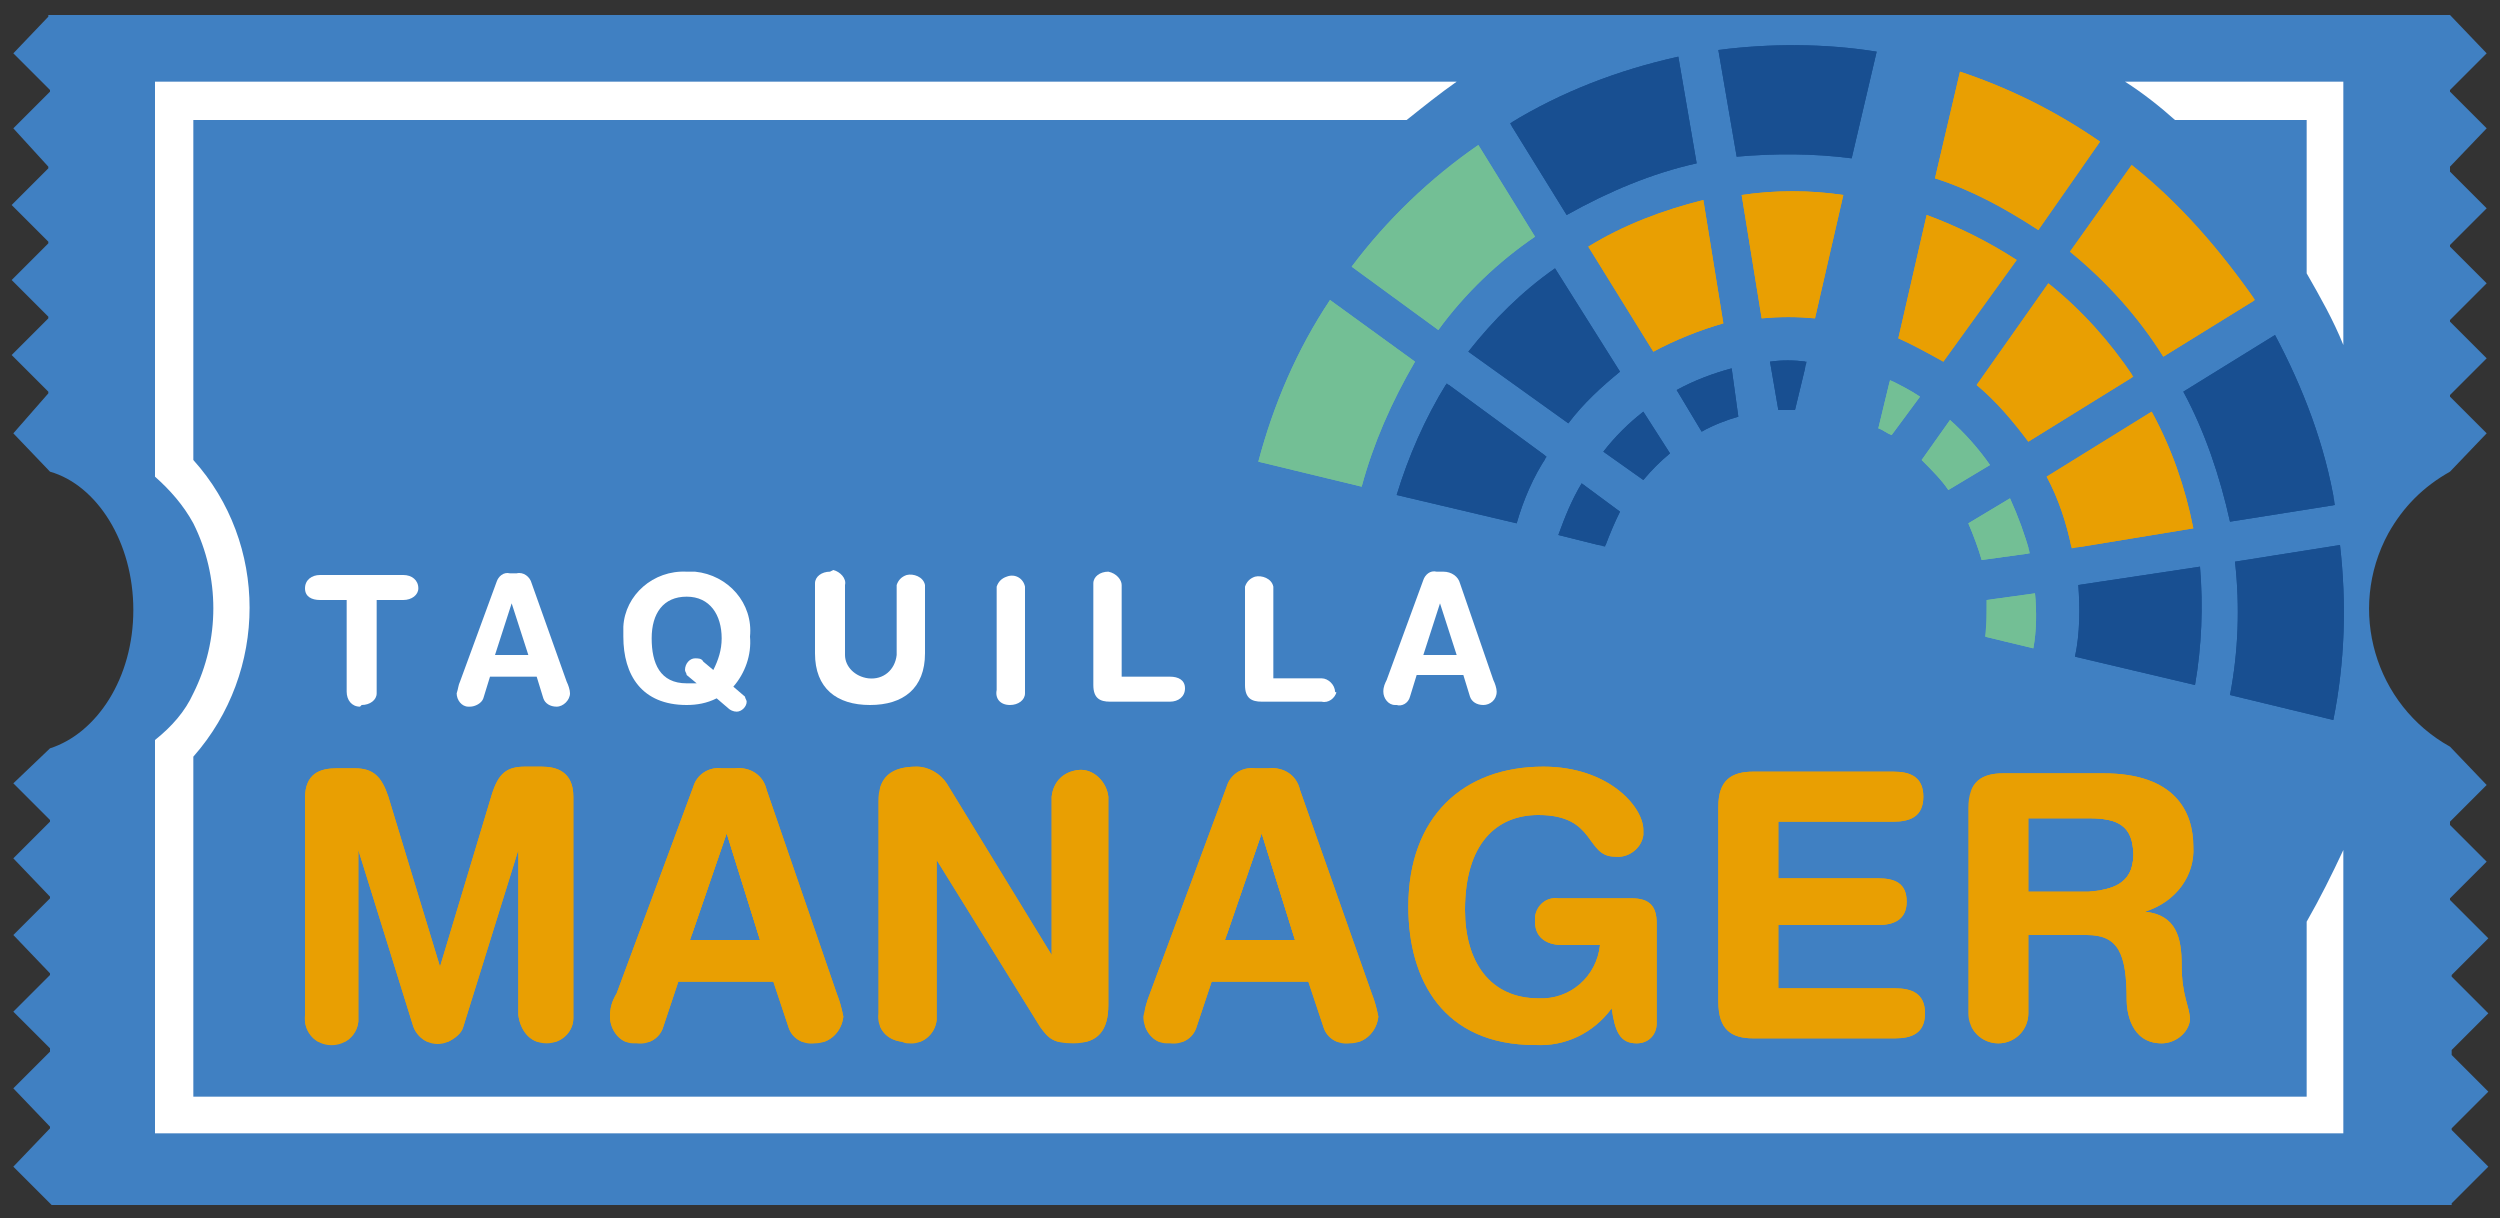 <?xml version="1.0" encoding="utf-8"?>
<!-- Generator: Adobe Illustrator 25.3.1, SVG Export Plug-In . SVG Version: 6.00 Build 0)  -->
<svg version="1.1" id="Capa_1" xmlns="http://www.w3.org/2000/svg" xmlns:xlink="http://www.w3.org/1999/xlink" x="0px" y="0px"
	 viewBox="0 0 150 73.1" style="enable-background:new 0 0 150 73.1;" xml:space="preserve">
<rect x="0" y="0" width="150" height="73.1" fill="#333333" stroke="none"/>
<style type="text/css">
	.st0{fill:#4080C2;}
	.st1{fill:#FFFFFF;}
	.st2{fill:#E99F02;}
	.st3{clip-path:url(#SVGID_2_);}
	.st4{fill:#184F91;}
	.st5{clip-path:url(#SVGID_4_);}
	.st6{clip-path:url(#SVGID_6_);}
	.st7{fill:#73BF95;}
	.st8{clip-path:url(#SVGID_8_);}
	.st9{clip-path:url(#SVGID_10_);}
	.st10{clip-path:url(#SVGID_12_);}
	.st11{clip-path:url(#SVGID_14_);}
	.st12{clip-path:url(#SVGID_16_);}
	.st13{clip-path:url(#SVGID_18_);}
	.st14{clip-path:url(#SVGID_20_);}
	.st15{clip-path:url(#SVGID_22_);}
	.st16{clip-path:url(#SVGID_24_);}
	.st17{clip-path:url(#SVGID_26_);}
	.st18{clip-path:url(#SVGID_28_);}
	.st19{clip-path:url(#SVGID_30_);}
	.st20{clip-path:url(#SVGID_32_);}
	.st21{clip-path:url(#SVGID_34_);}
	.st22{clip-path:url(#SVGID_36_);}
	.st23{clip-path:url(#SVGID_38_);}
	.st24{clip-path:url(#SVGID_40_);}
	.st25{clip-path:url(#SVGID_42_);}
	.st26{clip-path:url(#SVGID_44_);}
	.st27{clip-path:url(#SVGID_46_);}
	.st28{clip-path:url(#SVGID_48_);}
	.st29{clip-path:url(#SVGID_50_);}
	.st30{clip-path:url(#SVGID_52_);}
	.st31{clip-path:url(#SVGID_54_);}
	.st32{clip-path:url(#SVGID_56_);}
	.st33{clip-path:url(#SVGID_58_);}
	.st34{clip-path:url(#SVGID_60_);}
	.st35{clip-path:url(#SVGID_62_);}
</style>
<g>
	<polygon class="st0" points="75.8,50 75.7,50 73.6,56.4 77.8,56.4 	"/>
	<path class="st0" d="M125.5,49.1h-3.7v4.3h3.6c1.3,0,2.7-0.4,2.7-2.2C128.1,49.5,127.1,49.1,125.5,49.1z"/>
	<polygon class="st0" points="43.7,50 43.6,50 41.5,56.4 45.7,56.4 	"/>
	<path class="st0" d="M149.2,7.7l-2.2-2.2V5.4l2.2-2.2L147,0.9H2.9v0.1L0.8,3.2l2.2,2.2v0.1L0.8,7.7L2.9,10v0.1l-2.2,2.2l2.2,2.2
		v0.1l-2.2,2.2l2.2,2.2v0.1l-2.2,2.2l2.2,2.2v0.1L0.8,26L3,28.3l0,0c2.8,0.8,5,4.2,5,8.3s-2.2,7.4-5,8.3l0,0L0.8,47L3,49.2v0.1
		l-2.2,2.2L3,53.8v0.1l-2.2,2.2L3,58.4v0.1l-2.2,2.2L3,62.9v0.2l-2.2,2.2L3,67.6v0.1L0.8,70l2.3,2.3h144v-0.1l2.2-2.2l-2.2-2.2v-0.1
		l2.2-2.2l-2.2-2.2V63l2.2-2.2l-2.2-2.2v-0.1l2.2-2.2L147,54v-0.1l2.2-2.2l-2.2-2.2v-0.2l2.2-2.2l-2.2-2.3l0,0
		c-4.5-2.5-6.2-8.2-3.7-12.8c0.9-1.6,2.1-2.8,3.7-3.7l0,0v0l2.2-2.3l-2.2-2.2v-0.1l2.2-2.2l-2.2-2.2v-0.1l2.2-2.2l-2.2-2.2v-0.1
		l2.2-2.2l-2.2-2.2V10L149.2,7.7z"/>
	<path class="st1" d="M21.7,42.3c0.5,0,0.9-0.3,0.9-0.7l0,0l0,0V36h1.6c0.5,0,0.9-0.3,0.9-0.7c0-0.5-0.4-0.8-0.9-0.8h-5
		c-0.5,0-0.9,0.3-0.9,0.8c0,0.5,0.4,0.7,0.9,0.7h1.6v5.5c0,0.5,0.3,0.9,0.8,0.9L21.7,42.3z"/>
	<path class="st1" d="M34.2,41.6c0-0.2-0.1-0.5-0.2-0.7L31.9,35c-0.1-0.4-0.5-0.7-0.9-0.6h-0.4c-0.4-0.1-0.7,0.2-0.8,0.5l-2.2,6
		c-0.1,0.2-0.1,0.4-0.2,0.7c0,0.4,0.3,0.8,0.7,0.8h0.1c0.3,0,0.7-0.2,0.8-0.5l0.4-1.3h2.8l0.4,1.3c0.1,0.3,0.4,0.5,0.8,0.5
		C33.8,42.4,34.2,42,34.2,41.6L34.2,41.6L34.2,41.6z M29.7,39.3l1-3.1l0,0l1,3.1H29.7z"/>
	<path class="st1" d="M41.2,34.3c-2-0.1-3.7,1.4-3.8,3.3c0,0.2,0,0.4,0,0.6c0,2.3,1.1,4.1,3.8,4.1c0.6,0,1.2-0.1,1.8-0.4l0.7,0.6
		c0.1,0.1,0.3,0.2,0.5,0.2c0.3,0,0.6-0.3,0.6-0.6c0-0.1-0.1-0.2-0.1-0.3l-0.7-0.6c0.7-0.8,1.1-1.9,1-3c0.2-2-1.3-3.7-3.3-3.9
		c0,0,0,0,0,0C41.5,34.3,41.3,34.3,41.2,34.3z M42.8,40.2l-0.6-0.5c-0.1-0.2-0.3-0.2-0.5-0.2c-0.3,0-0.6,0.3-0.6,0.7
		c0,0.1,0.1,0.2,0.1,0.3l0.6,0.5C41.6,41,41.4,41,41.2,41c-1.6,0-2.1-1.2-2.1-2.7s0.7-2.5,2.1-2.5s2.1,1.1,2.1,2.5
		C43.3,39,43.1,39.6,42.8,40.2L42.8,40.2z"/>
	<path class="st1" d="M49.8,34.3c-0.5,0-0.9,0.3-0.9,0.7l0,0l0,0v4.2c0,2.1,1.3,3.1,3.3,3.1s3.3-1,3.3-3.1v-4.1
		c-0.1-0.5-0.7-0.7-1.1-0.6c-0.3,0.1-0.5,0.3-0.6,0.6l0,0v4.2c-0.1,0.9-0.8,1.5-1.7,1.4c-0.8-0.1-1.4-0.7-1.4-1.4v-4.2
		c0.1-0.4-0.3-0.8-0.7-0.9c0,0,0,0,0,0l0,0L49.8,34.3z"/>
	<path class="st1" d="M60.6,42.3c0.5,0,0.9-0.3,0.9-0.7l0,0l0,0v-6.4c-0.1-0.5-0.6-0.8-1.1-0.6c-0.3,0.1-0.5,0.3-0.6,0.6l0,0v6.2
		C59.7,41.9,60,42.3,60.6,42.3L60.6,42.3L60.6,42.3z"/>
	<path class="st1" d="M66.5,34.3c-0.5,0-0.9,0.3-0.9,0.7v6.1c0,0.8,0.4,1,1,1h3.6c0.5,0,0.9-0.3,0.9-0.8c0-0.5-0.4-0.7-0.9-0.7h-2.9
		v-5.5C67.3,34.8,67,34.4,66.5,34.3L66.5,34.3L66.5,34.3z"/>
	<path class="st1" d="M80.1,41.5c0-0.4-0.4-0.8-0.8-0.8h-2.9v-5.5c-0.1-0.5-0.7-0.7-1.1-0.6c-0.3,0.1-0.5,0.3-0.6,0.6l0,0v5.9
		c0,0.8,0.4,1,1,1h3.6c0.4,0.1,0.8-0.2,0.9-0.6C80.2,41.6,80.1,41.5,80.1,41.5z"/>
	<path class="st1" d="M86.6,34.3h-0.4c-0.4-0.1-0.7,0.2-0.8,0.5l-2.2,6c-0.1,0.2-0.2,0.4-0.2,0.7c0,0.4,0.3,0.8,0.7,0.8h0.1
		c0.3,0.1,0.7-0.1,0.8-0.5l0.4-1.3h2.8l0.4,1.3c0.1,0.3,0.4,0.5,0.8,0.5c0.4,0,0.8-0.3,0.8-0.8c0-0.2-0.1-0.5-0.2-0.7L87.6,35
		C87.5,34.6,87.1,34.3,86.6,34.3z M85.4,39.3l1-3.1l0,0l1,3.1H85.4z"/>
	<path class="st0" d="M127.9,9.9l-3.7,5.2c2.2,1.8,4.1,3.9,5.6,6.3l5.5-3.4C133.2,15,130.8,12.2,127.9,9.9z"/>
	<path class="st2" d="M127.9,9.9l-3.7,5.2c2.2,1.8,4.1,3.9,5.6,6.3l5.5-3.4C133.2,15,130.8,12.2,127.9,9.9z"/>
	<g>
		<defs>
			<path id="SVGID_1_" d="M127.9,9.9l-3.7,5.2c2.2,1.8,4.1,3.9,5.6,6.3l5.5-3.4C133.2,15,130.8,12.2,127.9,9.9z"/>
		</defs>
		<clipPath id="SVGID_2_">
			<use xlink:href="#SVGID_1_"  style="overflow:visible;"/>
		</clipPath>
		<g class="st3">
			<polygon class="st2" points="130.4,9.9 135.2,11.1 135.2,21.5 127.3,21.5 124.2,20.7 124.2,9.9 			"/>
		</g>
	</g>
	<path class="st0" d="M131,23.5c1.3,2.4,2.2,5.1,2.8,7.8l6.3-1c-0.6-3.6-1.9-7-3.6-10.2L131,23.5z"/>
	<path class="st4" d="M131,23.5c1.3,2.4,2.2,5.1,2.8,7.8l6.3-1c-0.6-3.6-1.9-7-3.6-10.2L131,23.5z"/>
	<g>
		<defs>
			<path id="SVGID_3_" d="M131,23.5c1.3,2.4,2.2,5.1,2.8,7.8l6.3-1c-0.6-3.6-1.9-7-3.6-10.2L131,23.5z"/>
		</defs>
		<clipPath id="SVGID_4_">
			<use xlink:href="#SVGID_3_"  style="overflow:visible;"/>
		</clipPath>
		<g class="st5">
			<polygon class="st4" points="137.7,20.1 135.1,31.3 131.3,31.3 131,31.2 131,20.1 			"/>
			<polygon class="st4" points="138.9,20.1 140,20.4 140,31.3 135.1,31.3 137.7,20.1 			"/>
		</g>
	</g>
	<path class="st0" d="M126,8.5c-2.6-1.8-5.4-3.2-8.4-4.2l-1.5,6.4c2.2,0.7,4.2,1.8,6.2,3.1L126,8.5z"/>
	<path class="st2" d="M126,8.5c-2.6-1.8-5.4-3.2-8.4-4.2l-1.5,6.4c2.2,0.7,4.2,1.8,6.2,3.1L126,8.5z"/>
	<g>
		<defs>
			<path id="SVGID_5_" d="M126,8.5c-2.6-1.8-5.4-3.2-8.4-4.2l-1.5,6.4c2.2,0.7,4.2,1.8,6.2,3.1L126,8.5z"/>
		</defs>
		<clipPath id="SVGID_6_">
			<use xlink:href="#SVGID_5_"  style="overflow:visible;"/>
		</clipPath>
		<g class="st6">
			<polygon class="st2" points="120,4.3 126,5.8 126,13.8 119.8,13.8 116.1,12.9 116.1,4.3 			"/>
		</g>
	</g>
	<path class="st0" d="M81.1,16l5.2,3.8c1.6-2.2,3.6-4.1,5.8-5.6l-3.4-5.5C85.8,10.7,83.2,13.2,81.1,16z"/>
	<path class="st7" d="M81.1,16l5.2,3.8c1.6-2.2,3.6-4.1,5.8-5.6l-3.4-5.5C85.8,10.7,83.2,13.2,81.1,16z"/>
	<g>
		<defs>
			<path id="SVGID_7_" d="M81.1,16l5.2,3.8c1.6-2.2,3.6-4.1,5.8-5.6l-3.4-5.5C85.8,10.7,83.2,13.2,81.1,16z"/>
		</defs>
		<clipPath id="SVGID_8_">
			<use xlink:href="#SVGID_7_"  style="overflow:visible;"/>
		</clipPath>
		<g class="st8">
			<polygon class="st7" points="91.2,8.7 92.1,8.9 92.1,19.8 83.9,19.8 81.1,19.2 81.1,8.7 			"/>
		</g>
	</g>
	<path class="st0" d="M75.5,27.7l6.2,1.5c0.7-2.6,1.8-5.1,3.2-7.5L79.8,18C77.8,21,76.4,24.3,75.5,27.7z"/>
	<path class="st7" d="M75.5,27.7l6.2,1.5c0.7-2.6,1.8-5.1,3.2-7.5L79.8,18C77.8,21,76.4,24.3,75.5,27.7z"/>
	<g>
		<defs>
			<path id="SVGID_9_" d="M75.5,27.7l6.2,1.5c0.7-2.6,1.8-5.1,3.2-7.5L79.8,18C77.8,21,76.4,24.3,75.5,27.7z"/>
		</defs>
		<clipPath id="SVGID_10_">
			<use xlink:href="#SVGID_9_"  style="overflow:visible;"/>
		</clipPath>
		<g class="st9">
			<polygon class="st7" points="82.2,18 85,18.7 85,29.2 79.2,29.2 75.5,28.3 75.5,18 			"/>
		</g>
	</g>
	<path class="st0" d="M116.9,29.4l2.5-1.5c-0.7-1-1.5-1.9-2.4-2.7l-1.7,2.4C115.9,28.2,116.5,28.8,116.9,29.4z"/>
	<path class="st7" d="M116.9,29.4l2.5-1.5c-0.7-1-1.5-1.9-2.4-2.7l-1.7,2.4C115.9,28.2,116.5,28.8,116.9,29.4z"/>
	<g>
		<defs>
			<path id="SVGID_11_" d="M116.9,29.4l2.5-1.5c-0.7-1-1.5-1.9-2.4-2.7l-1.7,2.4C115.9,28.2,116.5,28.8,116.9,29.4z"/>
		</defs>
		<clipPath id="SVGID_12_">
			<use xlink:href="#SVGID_11_"  style="overflow:visible;"/>
		</clipPath>
		<g class="st10">
			<rect x="115.3" y="25.2" class="st7" width="4.1" height="4.2"/>
		</g>
	</g>
	<path class="st0" d="M115.2,23.8c-0.6-0.4-1.2-0.7-1.8-1l-0.7,2.9c0.3,0.1,0.5,0.3,0.8,0.4L115.2,23.8z"/>
	<path class="st7" d="M115.2,23.8c-0.6-0.4-1.2-0.7-1.8-1l-0.7,2.9c0.3,0.1,0.5,0.3,0.8,0.4L115.2,23.8z"/>
	<g>
		<defs>
			<path id="SVGID_13_" d="M115.2,23.8c-0.6-0.4-1.2-0.7-1.8-1l-0.7,2.9c0.3,0.1,0.5,0.3,0.8,0.4L115.2,23.8z"/>
		</defs>
		<clipPath id="SVGID_14_">
			<use xlink:href="#SVGID_13_"  style="overflow:visible;"/>
		</clipPath>
		<g class="st11">
			<rect x="112.7" y="22.9" class="st7" width="2.5" height="3.4"/>
		</g>
	</g>
	<path class="st0" d="M121.8,33.2c-0.3-1.1-0.7-2.2-1.2-3.3l-2.5,1.5c0.3,0.7,0.6,1.5,0.8,2.2L121.8,33.2z"/>
	<path class="st7" d="M121.8,33.2c-0.3-1.1-0.7-2.2-1.2-3.3l-2.5,1.5c0.3,0.7,0.6,1.5,0.8,2.2L121.8,33.2z"/>
	<g>
		<defs>
			<path id="SVGID_15_" d="M121.8,33.2c-0.3-1.1-0.7-2.2-1.2-3.3l-2.5,1.5c0.3,0.7,0.6,1.5,0.8,2.2L121.8,33.2z"/>
		</defs>
		<clipPath id="SVGID_16_">
			<use xlink:href="#SVGID_15_"  style="overflow:visible;"/>
		</clipPath>
		<g class="st12">
			<rect x="118.1" y="29.9" class="st7" width="3.6" height="3.7"/>
		</g>
	</g>
	<path class="st0" d="M111.1,9.5l1.5-6.4c-3.1-0.5-6.4-0.5-9.5-0.1l1.1,6.4C106.5,9.2,108.8,9.2,111.1,9.5z"/>
	<path class="st4" d="M111.1,9.5l1.5-6.4c-3.1-0.5-6.4-0.5-9.5-0.1l1.1,6.4C106.5,9.2,108.8,9.2,111.1,9.5z"/>
	<g>
		<defs>
			<path id="SVGID_17_" d="M111.1,9.5l1.5-6.4c-3.1-0.5-6.4-0.5-9.5-0.1l1.1,6.4C106.5,9.2,108.8,9.2,111.1,9.5z"/>
		</defs>
		<clipPath id="SVGID_18_">
			<use xlink:href="#SVGID_17_"  style="overflow:visible;"/>
		</clipPath>
		<g class="st13">
			<polygon class="st4" points="107.7,2.6 106.1,9.5 103,9.5 103,2.6 			"/>
			<polygon class="st4" points="106.1,9.5 107.7,2.6 112.6,2.6 112.6,9.5 			"/>
		</g>
	</g>
	<path class="st0" d="M122,38.9c0.2-1.1,0.2-2.2,0.1-3.3l-2.9,0.4c0,0.7,0,1.5-0.1,2.2L122,38.9z"/>
	<path class="st7" d="M122,38.9c0.2-1.1,0.2-2.2,0.1-3.3l-2.9,0.4c0,0.7,0,1.5-0.1,2.2L122,38.9z"/>
	<g>
		<defs>
			<path id="SVGID_19_" d="M122,38.9c0.2-1.1,0.2-2.2,0.1-3.3l-2.9,0.4c0,0.7,0,1.5-0.1,2.2L122,38.9z"/>
		</defs>
		<clipPath id="SVGID_20_">
			<use xlink:href="#SVGID_19_"  style="overflow:visible;"/>
		</clipPath>
		<g class="st14">
			<polygon class="st7" points="119.5,38.9 119.2,38.8 119.2,35.5 122.2,35.5 122.2,38.9 			"/>
		</g>
	</g>
	<path class="st0" d="M101.8,9.8l-1.1-6.4c-3.6,0.8-7,2.1-10.1,4l3.4,5.5C96.5,11.5,99.1,10.4,101.8,9.8z"/>
	<path class="st4" d="M101.8,9.8l-1.1-6.4c-3.6,0.8-7,2.1-10.1,4l3.4,5.5C96.5,11.5,99.1,10.4,101.8,9.8z"/>
	<g>
		<defs>
			<path id="SVGID_21_" d="M101.8,9.8l-1.1-6.4c-3.6,0.8-7,2.1-10.1,4l3.4,5.5C96.5,11.5,99.1,10.4,101.8,9.8z"/>
		</defs>
		<clipPath id="SVGID_22_">
			<use xlink:href="#SVGID_21_"  style="overflow:visible;"/>
		</clipPath>
		<g class="st15">
			<polygon class="st4" points="91.6,12.9 90.7,12.7 90.7,3.4 101.8,3.4 101.8,12.9 			"/>
		</g>
	</g>
	<path class="st0" d="M103.9,22.1c-1.1,0.3-2.2,0.7-3.3,1.3l1.5,2.5c0.7-0.4,1.5-0.7,2.2-0.9L103.9,22.1z"/>
	<path class="st4" d="M103.9,22.1c-1.1,0.3-2.2,0.7-3.3,1.3l1.5,2.5c0.7-0.4,1.5-0.7,2.2-0.9L103.9,22.1z"/>
	<g>
		<defs>
			<path id="SVGID_23_" d="M103.9,22.1c-1.1,0.3-2.2,0.7-3.3,1.3l1.5,2.5c0.7-0.4,1.5-0.7,2.2-0.9L103.9,22.1z"/>
		</defs>
		<clipPath id="SVGID_24_">
			<use xlink:href="#SVGID_23_"  style="overflow:visible;"/>
		</clipPath>
		<g class="st16">
			<polygon class="st4" points="103.2,22.1 102.3,25.9 100.6,25.9 100.6,22.1 			"/>
			<polygon class="st4" points="102.3,25.9 103.2,22.1 104.3,22.1 104.3,25.9 			"/>
		</g>
	</g>
	<path class="st0" d="M97.2,30.7l-2.3-1.7c-0.6,1-1,2-1.4,3.1l2.8,0.7C96.6,32,96.9,31.3,97.2,30.7z"/>
	<path class="st4" d="M97.2,30.7l-2.3-1.7c-0.6,1-1,2-1.4,3.1l2.8,0.7C96.6,32,96.9,31.3,97.2,30.7z"/>
	<g>
		<defs>
			<path id="SVGID_25_" d="M97.2,30.7l-2.3-1.7c-0.6,1-1,2-1.4,3.1l2.8,0.7C96.6,32,96.9,31.3,97.2,30.7z"/>
		</defs>
		<clipPath id="SVGID_26_">
			<use xlink:href="#SVGID_25_"  style="overflow:visible;"/>
		</clipPath>
		<g class="st17">
			<polygon class="st4" points="93.8,32.7 93.5,32.6 93.5,28.9 97.2,28.9 97.2,32.7 			"/>
		</g>
	</g>
	<path class="st0" d="M98.6,24.7c-0.9,0.7-1.7,1.5-2.4,2.4l2.4,1.7c0.5-0.6,1-1.1,1.6-1.6L98.6,24.7z"/>
	<path class="st4" d="M98.6,24.7c-0.9,0.7-1.7,1.5-2.4,2.4l2.4,1.7c0.5-0.6,1-1.1,1.6-1.6L98.6,24.7z"/>
	<g>
		<defs>
			<path id="SVGID_27_" d="M98.6,24.7c-0.9,0.7-1.7,1.5-2.4,2.4l2.4,1.7c0.5-0.6,1-1.1,1.6-1.6L98.6,24.7z"/>
		</defs>
		<clipPath id="SVGID_28_">
			<use xlink:href="#SVGID_27_"  style="overflow:visible;"/>
		</clipPath>
		<g class="st18">
			<rect x="96.2" y="24.7" class="st4" width="4" height="4.1"/>
		</g>
	</g>
	<path class="st0" d="M121,15.6c-1.7-1.1-3.5-2-5.4-2.7l-1.7,7.4c0.9,0.4,1.8,0.9,2.7,1.4L121,15.6z"/>
	<path class="st2" d="M121,15.6c-1.7-1.1-3.5-2-5.4-2.7l-1.7,7.4c0.9,0.4,1.8,0.9,2.7,1.4L121,15.6z"/>
	<g>
		<defs>
			<path id="SVGID_29_" d="M121,15.6c-1.7-1.1-3.5-2-5.4-2.7l-1.7,7.4c0.9,0.4,1.8,0.9,2.7,1.4L121,15.6z"/>
		</defs>
		<clipPath id="SVGID_30_">
			<use xlink:href="#SVGID_29_"  style="overflow:visible;"/>
		</clipPath>
		<g class="st19">
			<polygon class="st2" points="118.1,12.9 121,13.6 121,21.7 114.2,21.7 113.9,21.6 113.9,12.9 			"/>
		</g>
	</g>
	<path class="st0" d="M93.3,16.1c-2,1.4-3.7,3.1-5.2,5l6,4.3c0.9-1.2,2-2.2,3.1-3.1L93.3,16.1z"/>
	<path class="st4" d="M93.3,16.1c-2,1.4-3.7,3.1-5.2,5l6,4.3c0.9-1.2,2-2.2,3.1-3.1L93.3,16.1z"/>
	<g>
		<defs>
			<path id="SVGID_31_" d="M93.3,16.1c-2,1.4-3.7,3.1-5.2,5l6,4.3c0.9-1.2,2-2.2,3.1-3.1L93.3,16.1z"/>
		</defs>
		<clipPath id="SVGID_32_">
			<use xlink:href="#SVGID_31_"  style="overflow:visible;"/>
		</clipPath>
		<g class="st20">
			<polygon class="st4" points="95.7,16.1 97.2,16.4 97.2,25.5 91.6,25.5 88.1,24.6 88.1,16.1 			"/>
		</g>
	</g>
	<path class="st0" d="M99.2,21.1c1.3-0.7,2.8-1.3,4.2-1.7l-1.2-7.4c-2.4,0.6-4.8,1.5-6.9,2.8L99.2,21.1z"/>
	<path class="st2" d="M99.2,21.1c1.3-0.7,2.8-1.3,4.2-1.7l-1.2-7.4c-2.4,0.6-4.8,1.5-6.9,2.8L99.2,21.1z"/>
	<g>
		<defs>
			<path id="SVGID_33_" d="M99.2,21.1c1.3-0.7,2.8-1.3,4.2-1.7l-1.2-7.4c-2.4,0.6-4.8,1.5-6.9,2.8L99.2,21.1z"/>
		</defs>
		<clipPath id="SVGID_34_">
			<use xlink:href="#SVGID_33_"  style="overflow:visible;"/>
		</clipPath>
		<g class="st21">
			<polygon class="st2" points="96.7,21.1 95.2,20.8 95.2,12 103.4,12 103.4,21.1 			"/>
		</g>
	</g>
	<path class="st0" d="M110.6,11.7c-2-0.3-4.1-0.3-6.1,0l1.2,7.4c1.1-0.1,2.1-0.1,3.2,0L110.6,11.7z"/>
	<path class="st2" d="M110.6,11.7c-2-0.3-4.1-0.3-6.1,0l1.2,7.4c1.1-0.1,2.1-0.1,3.2,0L110.6,11.7z"/>
	<g>
		<defs>
			<path id="SVGID_35_" d="M110.6,11.7c-2-0.3-4.1-0.3-6.1,0l1.2,7.4c1.1-0.1,2.1-0.1,3.2,0L110.6,11.7z"/>
		</defs>
		<clipPath id="SVGID_36_">
			<use xlink:href="#SVGID_35_"  style="overflow:visible;"/>
		</clipPath>
		<g class="st22">
			<polygon class="st2" points="105.7,11.4 104.5,16.5 104.5,11.4 			"/>
			<polygon class="st2" points="104.5,16.5 105.7,11.4 110.6,11.4 110.6,19.1 104.5,19.1 			"/>
		</g>
	</g>
	<path class="st0" d="M132,34l-7.3,1.1c0.1,1.4,0.1,2.9-0.2,4.3l7.2,1.7C132.1,38.8,132.2,36.4,132,34z"/>
	<path class="st4" d="M132,34l-7.3,1.1c0.1,1.4,0.1,2.9-0.2,4.3l7.2,1.7C132.1,38.8,132.2,36.4,132,34z"/>
	<g>
		<defs>
			<path id="SVGID_37_" d="M132,34l-7.3,1.1c0.1,1.4,0.1,2.9-0.2,4.3l7.2,1.7C132.1,38.8,132.2,36.4,132,34z"/>
		</defs>
		<clipPath id="SVGID_38_">
			<use xlink:href="#SVGID_37_"  style="overflow:visible;"/>
		</clipPath>
		<g class="st23">
			<polygon class="st4" points="129.2,41.2 124.5,40.1 124.5,34 132.2,34 132.2,41.2 			"/>
		</g>
	</g>
	<path class="st0" d="M131.6,31.7c-0.5-2.5-1.3-4.8-2.5-7l-6.3,3.9c0.7,1.3,1.2,2.8,1.5,4.3L131.6,31.7z"/>
	<path class="st2" d="M131.6,31.7c-0.5-2.5-1.3-4.8-2.5-7l-6.3,3.9c0.7,1.3,1.2,2.8,1.5,4.3L131.6,31.7z"/>
	<g>
		<defs>
			<path id="SVGID_39_" d="M131.6,31.7c-0.5-2.5-1.3-4.8-2.5-7l-6.3,3.9c0.7,1.3,1.2,2.8,1.5,4.3L131.6,31.7z"/>
		</defs>
		<clipPath id="SVGID_40_">
			<use xlink:href="#SVGID_39_"  style="overflow:visible;"/>
		</clipPath>
		<g class="st24">
			<polygon class="st2" points="131.6,24.7 131.6,24.7 131.6,32.8 122.8,32.8 122.8,24.7 			"/>
		</g>
	</g>
	<path class="st0" d="M106.2,21.7l0.5,2.9h1l0.7-2.9C107.6,21.6,106.9,21.6,106.2,21.7z"/>
	<path class="st4" d="M106.2,21.7l0.5,2.9h1l0.7-2.9C107.6,21.6,106.9,21.6,106.2,21.7z"/>
	<g>
		<defs>
			<path id="SVGID_41_" d="M106.2,21.7l0.5,2.9h1l0.7-2.9C107.6,21.6,106.9,21.6,106.2,21.7z"/>
		</defs>
		<clipPath id="SVGID_42_">
			<use xlink:href="#SVGID_41_"  style="overflow:visible;"/>
		</clipPath>
		<g class="st25">
			<rect x="106.2" y="21.6" class="st4" width="2.1" height="3"/>
		</g>
	</g>
	<path class="st0" d="M122.9,17l-4.3,6.1c1.2,1,2.2,2.2,3.1,3.4l6.3-3.9C126.6,20.5,124.9,18.6,122.9,17z"/>
	<path class="st2" d="M122.9,17l-4.3,6.1c1.2,1,2.2,2.2,3.1,3.4l6.3-3.9C126.6,20.5,124.9,18.6,122.9,17z"/>
	<g>
		<defs>
			<path id="SVGID_43_" d="M122.9,17l-4.3,6.1c1.2,1,2.2,2.2,3.1,3.4l6.3-3.9C126.6,20.5,124.9,18.6,122.9,17z"/>
		</defs>
		<clipPath id="SVGID_44_">
			<use xlink:href="#SVGID_43_"  style="overflow:visible;"/>
		</clipPath>
		<g class="st26">
			<polygon class="st2" points="125.3,17 127.9,17.6 127.9,26.5 119.2,26.5 118.6,26.4 118.6,17 			"/>
		</g>
	</g>
	<path class="st0" d="M140,43.2c0.7-3.5,0.8-7,0.4-10.5l-6.3,1c0.3,2.7,0.2,5.4-0.3,8L140,43.2z"/>
	<path class="st4" d="M140,43.2c0.7-3.5,0.8-7,0.4-10.5l-6.3,1c0.3,2.7,0.2,5.4-0.3,8L140,43.2z"/>
	<g>
		<defs>
			<path id="SVGID_45_" d="M140,43.2c0.7-3.5,0.8-7,0.4-10.5l-6.3,1c0.3,2.7,0.2,5.4-0.3,8L140,43.2z"/>
		</defs>
		<clipPath id="SVGID_46_">
			<use xlink:href="#SVGID_45_"  style="overflow:visible;"/>
		</clipPath>
		<g class="st27">
			<polygon class="st4" points="134.8,32.7 133.8,37.1 133.8,32.7 			"/>
			<polygon class="st4" points="137.5,43.2 133.8,42.3 133.8,37.1 134.8,32.7 140.8,32.7 140.8,43.2 			"/>
		</g>
	</g>
	<path class="st0" d="M83.8,29.7l7.2,1.7c0.4-1.4,1-2.8,1.8-4l-6-4.4C85.5,25.1,84.5,27.4,83.8,29.7z"/>
	<path class="st4" d="M83.8,29.7l7.2,1.7c0.4-1.4,1-2.8,1.8-4l-6-4.4C85.5,25.1,84.5,27.4,83.8,29.7z"/>
	<g>
		<defs>
			<path id="SVGID_47_" d="M83.8,29.7l7.2,1.7c0.4-1.4,1-2.8,1.8-4l-6-4.4C85.5,25.1,84.5,27.4,83.8,29.7z"/>
		</defs>
		<clipPath id="SVGID_48_">
			<use xlink:href="#SVGID_47_"  style="overflow:visible;"/>
		</clipPath>
		<g class="st28">
			<polygon class="st4" points="89.2,23.1 92.7,23.9 92.7,31.4 88.5,31.4 83.8,30.3 83.8,23.1 			"/>
		</g>
	</g>
	<path class="st1" d="M130.5,7.2h7.9v9.2c0.8,1.4,1.6,2.8,2.2,4.3V4.9h-13.1C128.6,5.6,129.6,6.4,130.5,7.2z"/>
	<path class="st1" d="M138.4,65.8H11.6V45.4c4.5-5.1,4.5-12.8,0-17.8V7.2h72.8c1-0.8,2-1.6,3-2.3H9.3v23.7c0.9,0.8,1.7,1.7,2.3,2.8
		c1.6,3.2,1.6,7,0,10.2c-0.5,1.1-1.3,2-2.3,2.8v23.6h131.3v-17c-0.7,1.5-1.4,2.9-2.2,4.3L138.4,65.8z"/>
	<path class="st0" d="M32.8,62.6c0.9,0,1.6-0.7,1.6-1.5c0,0,0,0,0,0c0-0.1,0-0.2,0-0.3V47.8c0-1.5-1-1.8-1.9-1.8h-1
		c-1.1,0-1.6,0.4-2,1.7L26.4,58l0,0l-3.1-10.2c-0.4-1.2-0.9-1.7-2-1.7h-1.1c-1,0-1.9,0.3-1.9,1.8v13c-0.1,0.9,0.5,1.7,1.4,1.8
		c0.9,0.1,1.7-0.5,1.8-1.4c0,0,0,0,0-0.1c0-0.1,0-0.2,0-0.3V51l0,0l3.3,10.6c0.3,0.8,1.2,1.3,2.1,0.9c0.4-0.2,0.8-0.5,0.9-0.9
		L31.1,51l0,0v9.9C31.2,61.7,31.7,62.6,32.8,62.6z"/>
	<path class="st2" d="M32.8,62.6c0.9,0,1.6-0.7,1.6-1.5c0,0,0,0,0,0c0-0.1,0-0.2,0-0.3V47.8c0-1.5-1-1.8-1.9-1.8h-1
		c-1.1,0-1.6,0.4-2,1.7L26.4,58l0,0l-3.1-10.2c-0.4-1.2-0.9-1.7-2-1.7h-1.1c-1,0-1.9,0.3-1.9,1.8v13c-0.1,0.9,0.5,1.7,1.4,1.8
		c0.9,0.1,1.7-0.5,1.8-1.4c0,0,0,0,0-0.1c0-0.1,0-0.2,0-0.3V51l0,0l3.3,10.6c0.3,0.8,1.2,1.3,2.1,0.9c0.4-0.2,0.8-0.5,0.9-0.9
		L31.1,51l0,0v9.9C31.2,61.7,31.7,62.6,32.8,62.6z"/>
	<g>
		<defs>
			<path id="SVGID_49_" d="M32.8,62.6c0.9,0,1.6-0.7,1.6-1.5c0,0,0,0,0,0c0-0.1,0-0.2,0-0.3V47.8c0-1.5-1-1.8-1.9-1.8h-1
				c-1.1,0-1.6,0.4-2,1.7L26.4,58l0,0l-3.1-10.2c-0.4-1.2-0.9-1.7-2-1.7h-1.1c-1,0-1.9,0.3-1.9,1.8v13c-0.1,0.9,0.5,1.7,1.4,1.8
				c0.9,0.1,1.7-0.5,1.8-1.4c0,0,0,0,0-0.1c0-0.1,0-0.2,0-0.3V51l0,0l3.3,10.6c0.3,0.8,1.2,1.3,2.1,0.9c0.4-0.2,0.8-0.5,0.9-0.9
				L31.1,51l0,0v9.9C31.2,61.7,31.7,62.6,32.8,62.6z"/>
		</defs>
		<clipPath id="SVGID_50_">
			<use xlink:href="#SVGID_49_"  style="overflow:visible;"/>
		</clipPath>
		<g class="st29">
			<path class="st2" d="M18.3,46"/>
			<rect x="18.3" y="46" class="st2" width="16.1" height="16.5"/>
			<path class="st2" d="M34.4,62.6"/>
		</g>
	</g>
	<path class="st0" d="M36.6,61c0,0.8,0.6,1.6,1.4,1.6h0.2c0.7,0.1,1.4-0.3,1.6-1l0.9-2.7h5.7l0.9,2.7c0.2,0.7,0.9,1.1,1.6,1
		c0.9,0,1.6-0.7,1.7-1.6l0,0c-0.1-0.5-0.2-0.9-0.4-1.4L46,47.4c-0.2-0.9-1-1.4-1.9-1.3h-0.8c-0.8-0.1-1.5,0.4-1.7,1.1l-4.6,12.4
		C36.7,60.1,36.6,60.5,36.6,61z M43.6,50L43.6,50l2,6.4h-4.2L43.6,50z"/>
	<path class="st2" d="M36.6,61c0,0.8,0.6,1.6,1.4,1.6h0.2c0.7,0.1,1.4-0.3,1.6-1l0.9-2.7h5.7l0.9,2.7c0.2,0.7,0.9,1.1,1.6,1
		c0.9,0,1.6-0.7,1.7-1.6l0,0c-0.1-0.5-0.2-0.9-0.4-1.4L46,47.4c-0.2-0.9-1-1.4-1.9-1.3h-0.8c-0.8-0.1-1.5,0.4-1.7,1.1l-4.6,12.4
		C36.7,60.1,36.6,60.5,36.6,61z M43.6,50L43.6,50l2,6.4h-4.2L43.6,50z"/>
	<g>
		<defs>
			<path id="SVGID_51_" d="M36.6,61c0,0.8,0.6,1.6,1.4,1.6h0.2c0.7,0.1,1.4-0.3,1.6-1l0.9-2.7h5.7l0.9,2.7c0.2,0.7,0.9,1.1,1.6,1
				c0.9,0,1.6-0.7,1.7-1.6l0,0c-0.1-0.5-0.2-0.9-0.4-1.4L46,47.4c-0.2-0.9-1-1.4-1.9-1.3h-0.8c-0.8-0.1-1.5,0.4-1.7,1.1l-4.6,12.4
				C36.7,60.1,36.6,60.5,36.6,61z M43.6,50L43.6,50l2,6.4h-4.2L43.6,50z"/>
		</defs>
		<clipPath id="SVGID_52_">
			<use xlink:href="#SVGID_51_"  style="overflow:visible;"/>
		</clipPath>
		<g class="st30">
			<rect x="41.5" y="50" class="st2" width="4.2" height="6.4"/>
			<path class="st2" d="M36.6,46"/>
			<rect x="36.6" y="46" class="st2" width="14.1" height="16.5"/>
			<path class="st2" d="M50.7,62.6"/>
		</g>
	</g>
	<path class="st0" d="M54.5,62.6c0.8,0.1,1.6-0.5,1.7-1.4l0,0c0-0.1,0-0.2,0-0.4v-9.2l0,0l6.2,10c0.5,0.7,0.8,1,2,1
		c1.5,0,2.1-0.8,2.1-2.3V47.8c-0.1-0.9-0.9-1.7-1.8-1.6c-0.9,0.1-1.5,0.7-1.6,1.6l0,0v9.5l0,0L56.8,47c-0.4-0.6-1.1-1-1.8-1
		c-1.5,0-2.3,0.6-2.3,2.1v12.7c-0.1,0.9,0.5,1.6,1.4,1.7C54.3,62.6,54.4,62.6,54.5,62.6z"/>
	<path class="st2" d="M54.5,62.6c0.8,0.1,1.6-0.5,1.7-1.4l0,0c0-0.1,0-0.2,0-0.4v-9.2l0,0l6.2,10c0.5,0.7,0.8,1,2,1
		c1.5,0,2.1-0.8,2.1-2.3V47.8c-0.1-0.9-0.9-1.7-1.8-1.6c-0.9,0.1-1.5,0.7-1.6,1.6l0,0v9.5l0,0L56.8,47c-0.4-0.6-1.1-1-1.8-1
		c-1.5,0-2.3,0.6-2.3,2.1v12.7c-0.1,0.9,0.5,1.6,1.4,1.7C54.3,62.6,54.4,62.6,54.5,62.6z"/>
	<g>
		<defs>
			<path id="SVGID_53_" d="M54.5,62.6c0.8,0.1,1.6-0.5,1.7-1.4l0,0c0-0.1,0-0.2,0-0.4v-9.2l0,0l6.2,10c0.5,0.7,0.8,1,2,1
				c1.5,0,2.1-0.8,2.1-2.3V47.8c-0.1-0.9-0.9-1.7-1.8-1.6c-0.9,0.1-1.5,0.7-1.6,1.6l0,0v9.5l0,0L56.8,47c-0.4-0.6-1.1-1-1.8-1
				c-1.5,0-2.3,0.6-2.3,2.1v12.7c-0.1,0.9,0.5,1.6,1.4,1.7C54.3,62.6,54.4,62.6,54.5,62.6z"/>
		</defs>
		<clipPath id="SVGID_54_">
			<use xlink:href="#SVGID_53_"  style="overflow:visible;"/>
		</clipPath>
		<g class="st31">
			<path class="st2" d="M52.8,46"/>
			<rect x="52.8" y="46" class="st2" width="13.7" height="16.5"/>
			<path class="st2" d="M66.5,62.6"/>
		</g>
	</g>
	<path class="st0" d="M68.6,61c0,0.8,0.6,1.6,1.4,1.6h0.2c0.7,0.1,1.4-0.3,1.6-1l0.9-2.7h5.8l0.9,2.7c0.2,0.7,0.9,1.1,1.6,1
		c0.9,0,1.6-0.7,1.7-1.6l0,0c-0.1-0.5-0.2-0.9-0.4-1.4l-4.3-12.2c-0.2-0.9-1-1.4-1.9-1.3h-0.8c-0.8-0.1-1.5,0.4-1.7,1.1L69,59.6
		C68.8,60.1,68.7,60.5,68.6,61z M75.7,50L75.7,50l2,6.4h-4.2L75.7,50z"/>
	<path class="st2" d="M68.6,61c0,0.8,0.6,1.6,1.4,1.6h0.2c0.7,0.1,1.4-0.3,1.6-1l0.9-2.7h5.8l0.9,2.7c0.2,0.7,0.9,1.1,1.6,1
		c0.9,0,1.6-0.7,1.7-1.6l0,0c-0.1-0.5-0.2-0.9-0.4-1.4l-4.3-12.2c-0.2-0.9-1-1.4-1.9-1.3h-0.8c-0.8-0.1-1.5,0.4-1.7,1.1L69,59.6
		C68.8,60.1,68.7,60.5,68.6,61z M75.7,50L75.7,50l2,6.4h-4.2L75.7,50z"/>
	<g>
		<defs>
			<path id="SVGID_55_" d="M68.6,61c0,0.8,0.6,1.6,1.4,1.6h0.2c0.7,0.1,1.4-0.3,1.6-1l0.9-2.7h5.8l0.9,2.7c0.2,0.7,0.9,1.1,1.6,1
				c0.9,0,1.6-0.7,1.7-1.6l0,0c-0.1-0.5-0.2-0.9-0.4-1.4l-4.3-12.2c-0.2-0.9-1-1.4-1.9-1.3h-0.8c-0.8-0.1-1.5,0.4-1.7,1.1L69,59.6
				C68.8,60.1,68.7,60.5,68.6,61z M75.7,50L75.7,50l2,6.4h-4.2L75.7,50z"/>
		</defs>
		<clipPath id="SVGID_56_">
			<use xlink:href="#SVGID_55_"  style="overflow:visible;"/>
		</clipPath>
		<g class="st32">
			<rect x="73.6" y="50" class="st2" width="4.2" height="6.4"/>
			<path class="st2" d="M68.6,46"/>
			<rect x="68.7" y="46" class="st2" width="14.1" height="16.5"/>
			<path class="st2" d="M82.8,62.6"/>
		</g>
	</g>
	<path class="st0" d="M92.1,62.7c1.8,0.1,3.5-0.7,4.6-2.2c0.2,1.4,0.5,2.1,1.5,2.1c0.7,0,1.2-0.5,1.2-1.2l0,0v-6
		c0-1-0.4-1.5-1.5-1.5h-4.4c-0.7-0.1-1.3,0.4-1.4,1.1l0,0l0,0v0.3c0,1.1,0.9,1.4,1.6,1.4h2.3c-0.2,1.9-1.8,3.3-3.7,3.2
		c-2.9,0-4.4-2.2-4.4-5.3c0-4,1.9-5.7,4.4-5.7c3.5,0,2.8,2.5,4.6,2.5c0.8,0.1,1.6-0.5,1.7-1.3c0-0.1,0-0.2,0-0.3
		c0-1.4-2.1-3.8-6-3.8c-4.8,0-8.1,3-8.1,8.4C84.5,58.8,86.6,62.7,92.1,62.7z"/>
	<path class="st2" d="M92.1,62.7c1.8,0.1,3.5-0.7,4.6-2.2c0.2,1.4,0.5,2.1,1.5,2.1c0.7,0,1.2-0.5,1.2-1.2l0,0v-6
		c0-1-0.4-1.5-1.5-1.5h-4.4c-0.7-0.1-1.3,0.4-1.4,1.1l0,0l0,0v0.3c0,1.1,0.9,1.4,1.6,1.4h2.3c-0.2,1.9-1.8,3.3-3.7,3.2
		c-2.9,0-4.4-2.2-4.4-5.3c0-4,1.9-5.7,4.4-5.7c3.5,0,2.8,2.5,4.6,2.5c0.8,0.1,1.6-0.5,1.7-1.3c0-0.1,0-0.2,0-0.3
		c0-1.4-2.1-3.8-6-3.8c-4.8,0-8.1,3-8.1,8.4C84.5,58.8,86.6,62.7,92.1,62.7z"/>
	<g>
		<defs>
			<path id="SVGID_57_" d="M92.1,62.7c1.8,0.1,3.5-0.7,4.6-2.2c0.2,1.4,0.5,2.1,1.5,2.1c0.7,0,1.2-0.5,1.2-1.2l0,0v-6
				c0-1-0.4-1.5-1.5-1.5h-4.4c-0.7-0.1-1.3,0.4-1.4,1.1l0,0l0,0v0.3c0,1.1,0.9,1.4,1.6,1.4h2.3c-0.2,1.9-1.8,3.3-3.7,3.2
				c-2.9,0-4.4-2.2-4.4-5.3c0-4,1.9-5.7,4.4-5.7c3.5,0,2.8,2.5,4.6,2.5c0.8,0.1,1.6-0.5,1.7-1.3c0-0.1,0-0.2,0-0.3
				c0-1.4-2.1-3.8-6-3.8c-4.8,0-8.1,3-8.1,8.4C84.5,58.8,86.6,62.7,92.1,62.7z"/>
		</defs>
		<clipPath id="SVGID_58_">
			<use xlink:href="#SVGID_57_"  style="overflow:visible;"/>
		</clipPath>
		<g class="st33">
			<path class="st2" d="M84.5,46"/>
			<rect x="84.5" y="46" class="st2" width="15" height="16.7"/>
			<path class="st2" d="M99.5,62.7"/>
		</g>
	</g>
	<path class="st0" d="M105.2,62.3h8.5c1,0,1.8-0.3,1.8-1.5s-0.8-1.5-1.8-1.5h-7v-3.8h6c0.9,0,1.7-0.3,1.7-1.4c0-1.1-0.7-1.4-1.7-1.4
		h-6v-3.4h6.9c1,0,1.8-0.3,1.8-1.5s-0.8-1.5-1.8-1.5h-8.4c-1.3,0-2.1,0.5-2.1,2.1v11.7C103.1,61.8,103.9,62.3,105.2,62.3z"/>
	<path class="st2" d="M105.2,62.3h8.5c1,0,1.8-0.3,1.8-1.5s-0.8-1.5-1.8-1.5h-7v-3.8h6c0.9,0,1.7-0.3,1.7-1.4c0-1.1-0.7-1.4-1.7-1.4
		h-6v-3.4h6.9c1,0,1.8-0.3,1.8-1.5s-0.8-1.5-1.8-1.5h-8.4c-1.3,0-2.1,0.5-2.1,2.1v11.7C103.1,61.8,103.9,62.3,105.2,62.3z"/>
	<g>
		<defs>
			<path id="SVGID_59_" d="M105.2,62.3h8.5c1,0,1.8-0.3,1.8-1.5s-0.8-1.5-1.8-1.5h-7v-3.8h6c0.9,0,1.7-0.3,1.7-1.4
				c0-1.1-0.7-1.4-1.7-1.4h-6v-3.4h6.9c1,0,1.8-0.3,1.8-1.5s-0.8-1.5-1.8-1.5h-8.4c-1.3,0-2.1,0.5-2.1,2.1v11.7
				C103.1,61.8,103.9,62.3,105.2,62.3z"/>
		</defs>
		<clipPath id="SVGID_60_">
			<use xlink:href="#SVGID_59_"  style="overflow:visible;"/>
		</clipPath>
		<g class="st34">
			<path class="st2" d="M103.1,46.3"/>
			<rect x="103.1" y="46.3" class="st2" width="12.4" height="16"/>
			<path class="st2" d="M115.5,62.3"/>
		</g>
	</g>
	<path class="st0" d="M131.6,50.8c0-2.1-1.1-4.4-5.4-4.4h-6c-1.3,0-2.1,0.5-2.1,2.1v12.3c0,1,0.8,1.8,1.8,1.8c1,0,1.8-0.8,1.8-1.8
		v-4.7h3.5c1.9,0,2.4,1.1,2.4,3.9c0,0.6,0.2,2.6,2.1,2.6c0.8,0,1.6-0.6,1.7-1.4c0-0.8-0.5-1.4-0.5-3.3c0-1.6-0.3-3-2.2-3.2v0
		C130.6,54.1,131.7,52.5,131.6,50.8z M125.3,53.5h-3.6v-4.4h3.7c1.6,0,2.6,0.4,2.6,2.2S126.6,53.4,125.3,53.5L125.3,53.5z"/>
	<path class="st2" d="M131.6,50.8c0-2.1-1.1-4.4-5.4-4.4h-6c-1.3,0-2.1,0.5-2.1,2.1v12.3c0,1,0.8,1.8,1.8,1.8c1,0,1.8-0.8,1.8-1.8
		v-4.7h3.5c1.9,0,2.4,1.1,2.4,3.9c0,0.6,0.2,2.6,2.1,2.6c0.8,0,1.6-0.6,1.7-1.4c0-0.8-0.5-1.4-0.5-3.3c0-1.6-0.3-3-2.2-3.2v0
		C130.6,54.1,131.7,52.5,131.6,50.8z M125.3,53.5h-3.6v-4.4h3.7c1.6,0,2.6,0.4,2.6,2.2S126.6,53.4,125.3,53.5L125.3,53.5z"/>
	<g>
		<defs>
			<path id="SVGID_61_" d="M131.6,50.8c0-2.1-1.1-4.4-5.4-4.4h-6c-1.3,0-2.1,0.5-2.1,2.1v12.3c0,1,0.8,1.8,1.8,1.8
				c1,0,1.8-0.8,1.8-1.8v-4.7h3.5c1.9,0,2.4,1.1,2.4,3.9c0,0.6,0.2,2.6,2.1,2.6c0.8,0,1.6-0.6,1.7-1.4c0-0.8-0.5-1.4-0.5-3.3
				c0-1.6-0.3-3-2.2-3.2v0C130.6,54.1,131.7,52.5,131.6,50.8z M125.3,53.5h-3.6v-4.4h3.7c1.6,0,2.6,0.4,2.6,2.2
				S126.6,53.4,125.3,53.5L125.3,53.5z"/>
		</defs>
		<clipPath id="SVGID_62_">
			<use xlink:href="#SVGID_61_"  style="overflow:visible;"/>
		</clipPath>
		<g class="st35">
			<rect x="121.8" y="49.1" class="st2" width="6.2" height="4.3"/>
			<path class="st2" d="M118.3,46.3"/>
			<rect x="118.3" y="46.3" class="st2" width="13.4" height="16.3"/>
			<path class="st2" d="M131.6,62.6"/>
		</g>
	</g>
</g>
</svg>
